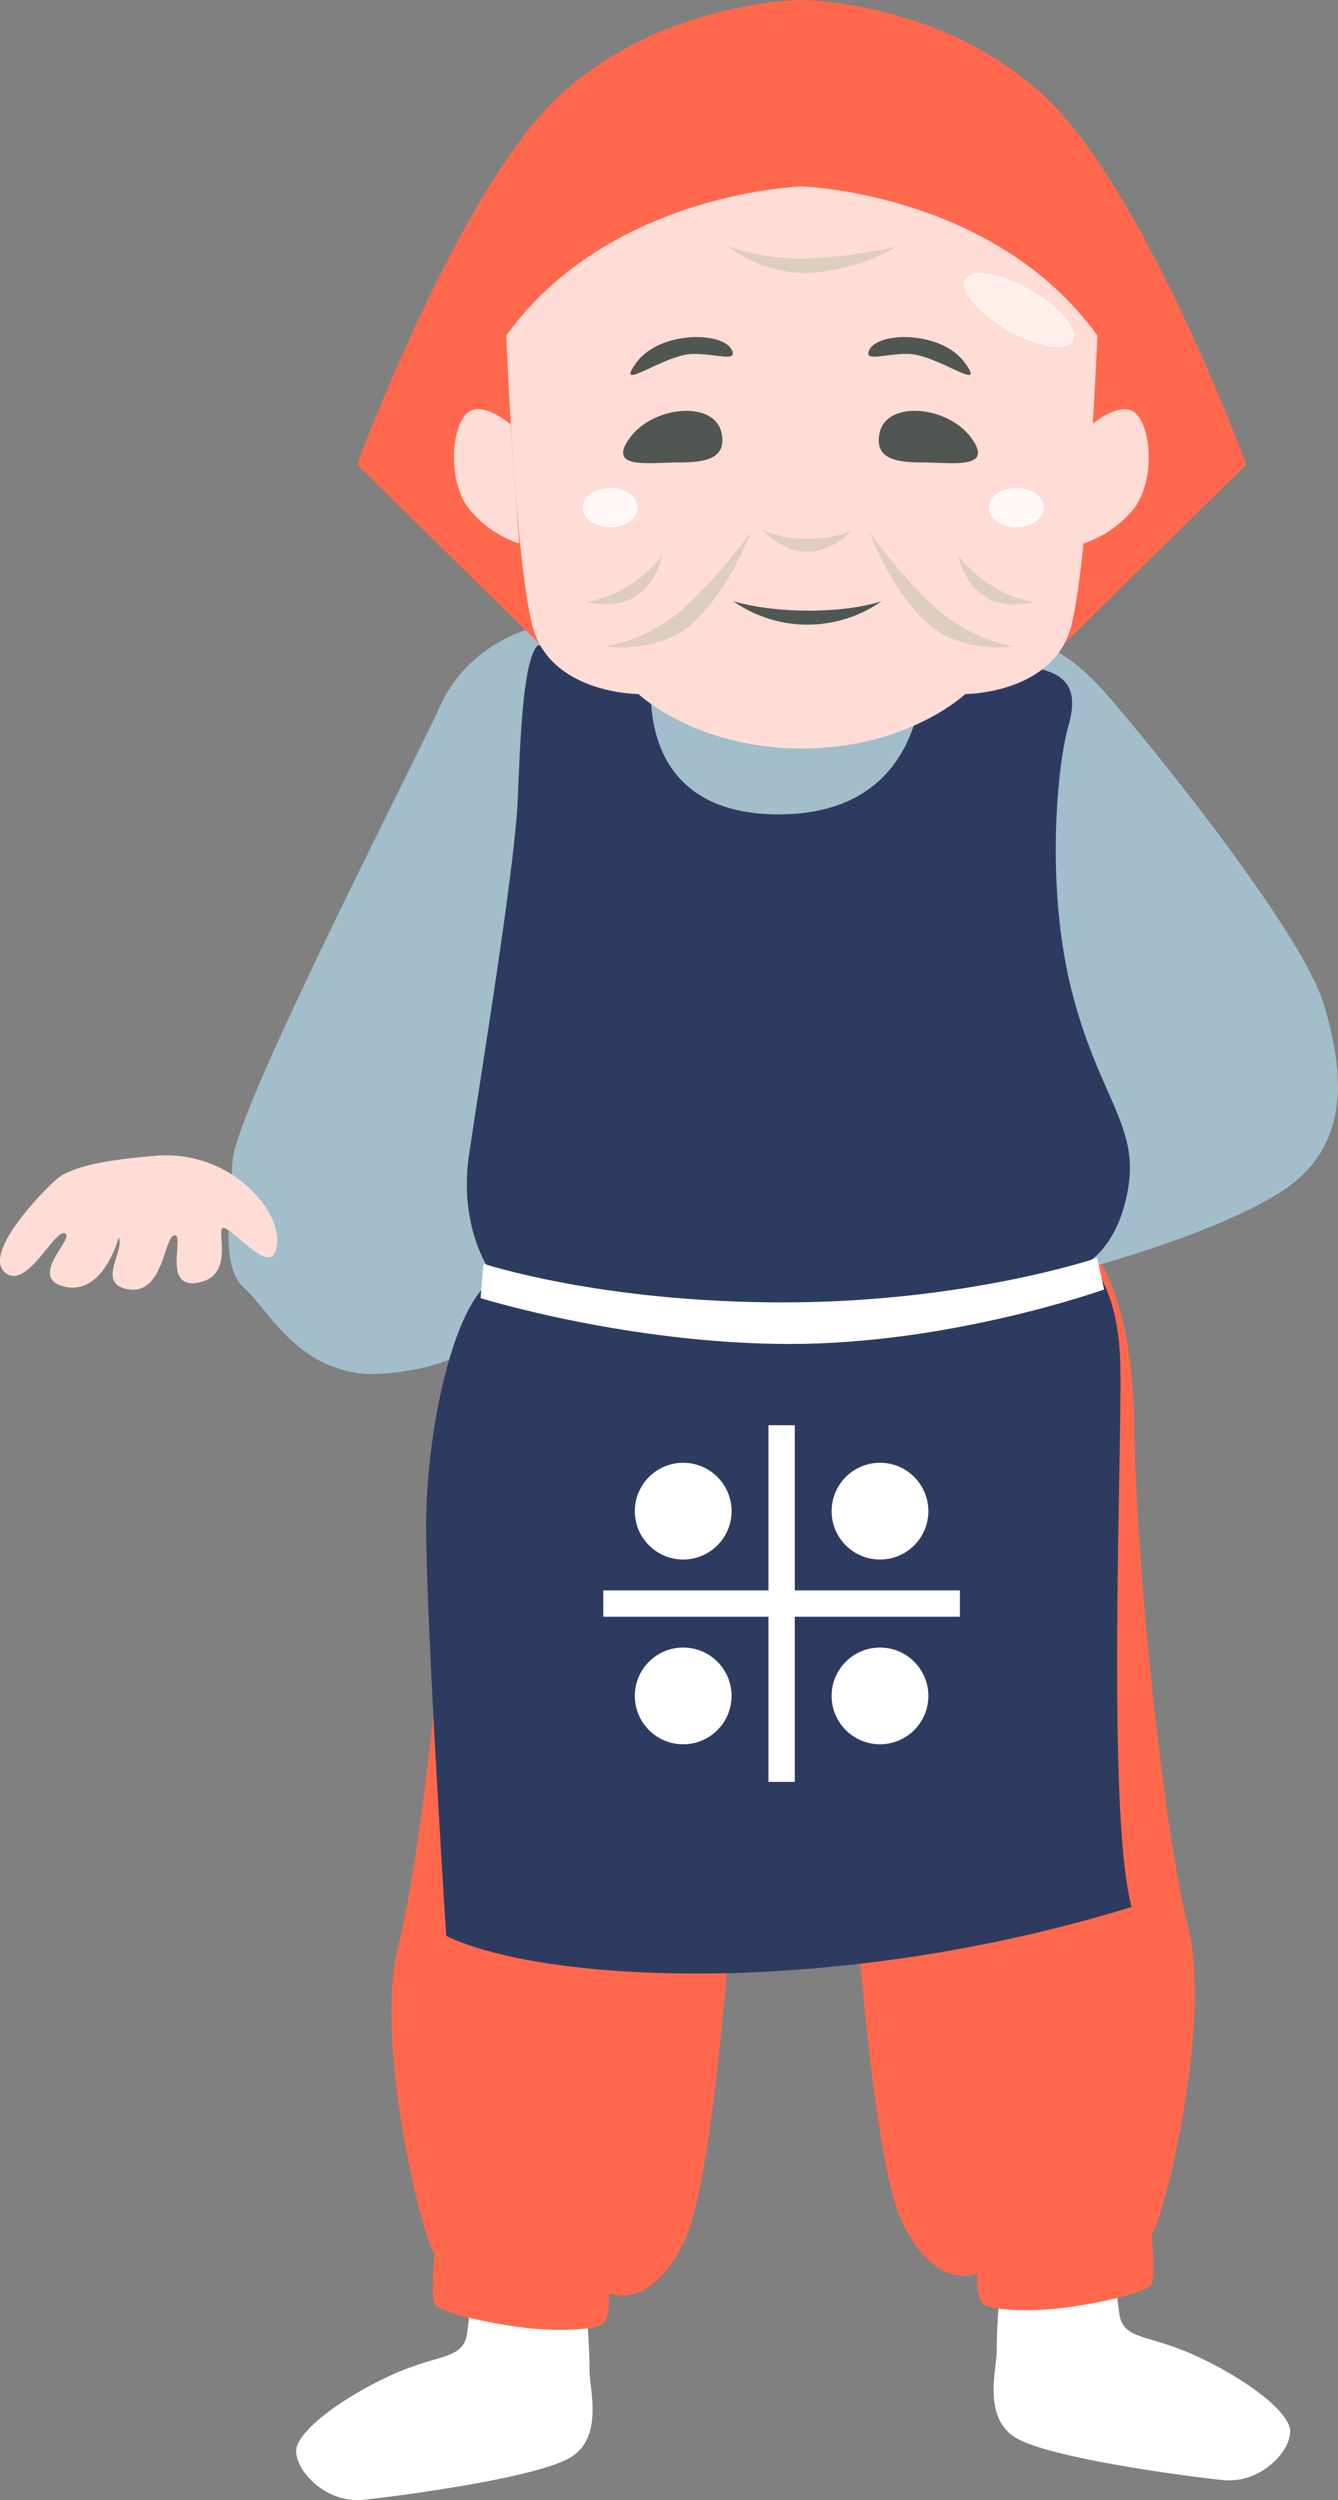 <svg xmlns="http://www.w3.org/2000/svg" viewBox="0 0 309.02 577.39"><rect x="0" y="0" width="309.02" height="577.39" fill="#808080" stroke="none"/><defs><style>.cls-2,.cls-8{fill:#fff}.cls-3{fill:#ff684c}.cls-4{fill:#a1beca}.cls-6{fill:#ffdcd6}.cls-8{stroke:#fff;stroke-linecap:round;stroke-linejoin:round;stroke-width:.2px;opacity:.8}.cls-9{fill:#505651}.cls-10{fill:#decebd;mix-blend-mode:multiply}</style></defs><g style="isolation:isolate"><g id="レイヤー_2" data-name="レイヤー 2"><g id="レイヤー_1-2" data-name="レイヤー 1"><path class="cls-2" d="M135.66 536.08s.5 7 .5 11.43 3.47 15.9-5 20.37-37.73 8.44-47.16 9.44-16.89-8-15.4-12.42 10.92-11.43 21.85-16.4 16.4-3.47 17.39-9.44a46.37 46.37 0 0 0 .5-10.92Z"/><path class="cls-3" d="M116.29 290.68s-11.43 8.45-11.93 43.22-7 94.39-12.42 115.75 5 65.57 8.45 71c0 0-1 9.44 0 11.43s12.42 4.47 20.37 5.46 15.4.5 17.88-.49 2-7.45 2-7.45 9.44 4.47 17.38-11.93 11.93-92.89 13.42-104.32 11.92-59.61 11.92-59.61Z"/><path class="cls-2" d="M230.69 531.53s-.5 7-.5 11.43-3.47 15.9 5 20.37 37.75 8.44 47.19 9.44 16.89-7.95 15.4-12.42-10.93-11.43-21.86-16.4-16.39-3.47-17.38-9.43a45.82 45.82 0 0 1-.5-10.93Z"/><path class="cls-3" d="M250.06 286.13s11.43 8.45 11.93 43.22 6.95 94.39 12.41 115.75-5 65.57-8.44 71c0 0 1 9.43 0 11.42S253.54 532 245.59 533s-15.4.49-17.88-.5-2-7.45-2-7.45-9.44 4.47-17.38-11.93-11.93-92.89-13.42-104.32S183 349.22 183 349.22Z"/><path class="cls-4" d="M125.54 144.39S109 147 101.7 162.94s-47.37 93.39-48 105.31-2.7 24.51 2.62 29.14 11.92 18.55 27.82 19.88c3.9.32 28.63-.58 33.18-16.28 13.95-48.15 8.22-156.6 8.22-156.6ZM234.17 149.28s7.28-5.55 22.52 12.33 44.37 55 49 70.21 6.62 32.46-9.27 43.05-49.68 19.21-49.68 19.21ZM136.8 154.33h93.39s-6 46.36-47 46.36-46.39-46.36-46.39-46.36Z"/><path d="m124.22 149 26.49 5.71s-6 33.37 29.14 33.37S213 154.33 213 154.33s20.53-1.33 26.5 0 9.93 4 7.28 13.24-5.3 37.1.66 60.94 15.24 31.13 13.25 45-9.27 17.88-9.27 17.88 6.62 5.3 7.28 22.52-3.31 104.65 2.65 126.51a352.81 352.81 0 0 1-91.4 15.24c-49.68 1.32-66.9-8.61-66.9-8.61s-4.63-72.2-4.63-94.72 6.62-52.33 15.89-57c0 0-8.61-10.6-6-28.48s10.6-66.24 11.26-82.13 1.34-32.38 4.65-35.72Z" style="fill:#2d3b61"/><path class="cls-3" d="M240.13 21.2C216.28 0 185.15 0 185.15 0s-31.13 0-55 21.2-47.69 86.1-47.69 86.1l42.42 41.7 60.27 5.3 60.28-5.3 42.39-41.73S264 42.39 240.13 21.2Z"/><path class="cls-6" d="M185.15 43.05s-44.37 1.33-68.22 34.44c0 0 2 51 6 66.9s24.51 15.9 24.51 15.9 13.25 12.58 37.75 12.58 37.76-12.58 37.76-12.58 20.53 0 24.5-15.9 6-66.9 6-66.9c-23.92-33.11-68.3-34.44-68.3-34.44Z"/><ellipse cx="235.37" cy="71.61" rx="5.18" ry="14.15" transform="rotate(-60 235.37 71.608)" style="stroke-width:.33px;opacity:.5;stroke:#fff;stroke-linecap:round;stroke-linejoin:round;fill:#fff"/><ellipse class="cls-8" cx="140.94" cy="117.23" rx="6.25" ry="4.42"/><ellipse class="cls-8" cx="234.75" cy="117.23" rx="6.25" ry="4.42"/><path class="cls-6" d="M117.92 98s-7.28-6.29-10.59-2-3.65 15.57 1 21.53a25.08 25.08 0 0 0 11.59 8ZM252.22 98s7.29-6.29 10.6-2 3.64 15.57-1 21.53a25.09 25.09 0 0 1-11.6 8Z"/><path class="cls-9" d="M166.61 99.85c-1.7-7.37-15.65-6.21-21.12 1.24s4.48 5.71 11.18 5.71c5.49 0 11.43-.49 9.94-6.95ZM169.09 81c-1.74-4.47-16.64-4.72-22.1 2.73s6.45-2 13.16-2c5.49-.01 9.97 1.88 8.94-.73ZM203.18 99.85c1.7-7.37 15.64-6.21 21.11 1.24s-4.47 5.71-11.18 5.71c-5.48 0-11.42-.49-9.93-6.95ZM200.69 81c1.74-4.47 16.64-4.72 22.11 2.73s-6.46-2-13.17-2c-5.48-.01-9.96 1.88-8.94-.73Z"/><path class="cls-10" d="M176.17 122.45a25.27 25.27 0 0 0 10.51 2c6.54 0 10.11-2 10.11-2s-9.57 11.18-20.62 0Z"/><path class="cls-9" d="M169.34 138.84s6.59 2.19 17.47 2.19 16.81-2.19 16.81-2.19a29.81 29.81 0 0 1-34.28 0Z"/><path class="cls-10" d="M135.45 139a25.37 25.37 0 0 0 10-3.91c5.54-3.48 7.5-7.06 7.5-7.06s-2.2 14.55-17.5 10.97ZM173.31 123s-4 11.42-12.17 19.87-21.14 6.41-21.14 6.41a38.18 38.18 0 0 0 18.63-9.44A121.74 121.74 0 0 0 173.31 123ZM238.75 139a25.37 25.37 0 0 1-9.95-3.91c-5.54-3.48-7.5-7.06-7.5-7.06s2.15 14.55 17.45 10.97ZM200.88 123s4 11.42 12.17 19.87 21.12 6.46 21.12 6.46a38.14 38.14 0 0 1-18.63-9.44A121.42 121.42 0 0 1 200.88 123ZM206.9 57s-6.49 4.56-18.19 5.88-20.62-6-20.62-6a50.84 50.84 0 0 0 20.25 2.69A110.72 110.72 0 0 0 206.9 57Z"/><path class="cls-2" d="M177.48 329.15h6.08v82.37h-6.08z"/><path class="cls-2" transform="rotate(90 180.515 370.335)" d="M177.48 329.15h6.08v82.37h-6.08z"/><circle class="cls-2" cx="157.79" cy="349" r="11.17"/><circle class="cls-2" cx="157.79" cy="391.67" r="11.17"/><circle class="cls-2" cx="203.24" cy="349" r="11.17"/><circle class="cls-2" cx="203.24" cy="391.67" r="11.17"/><path class="cls-2" d="M255 297.81s-35.1 12.58-72.53 12.58S111 299.8 111 299.8l.66-7.95s26.83 8.94 69.22 8.94 72.52-10.27 72.52-10.27Z"/><path class="cls-6" d="M35.87 266.92c-4.94.49-18.22 1.41-22.85 5.46-3.55 3.11-16.89 17-11.93 21.45s11.43-10 13.91-9-8.94 10.35 0 12.34 12.42-11.37 12.42-11.37c1.49 3.06-5.46 11 2.49 12s8-12.5 10.43-12.5-3.15 12.83 5.79 10.85 2.65-14.33 6.13-12.34 9.94 9.94 11.43 5-2-11.43-8.45-16.4a28.43 28.43 0 0 0-19.37-5.49Z"/></g></g></g></svg>
